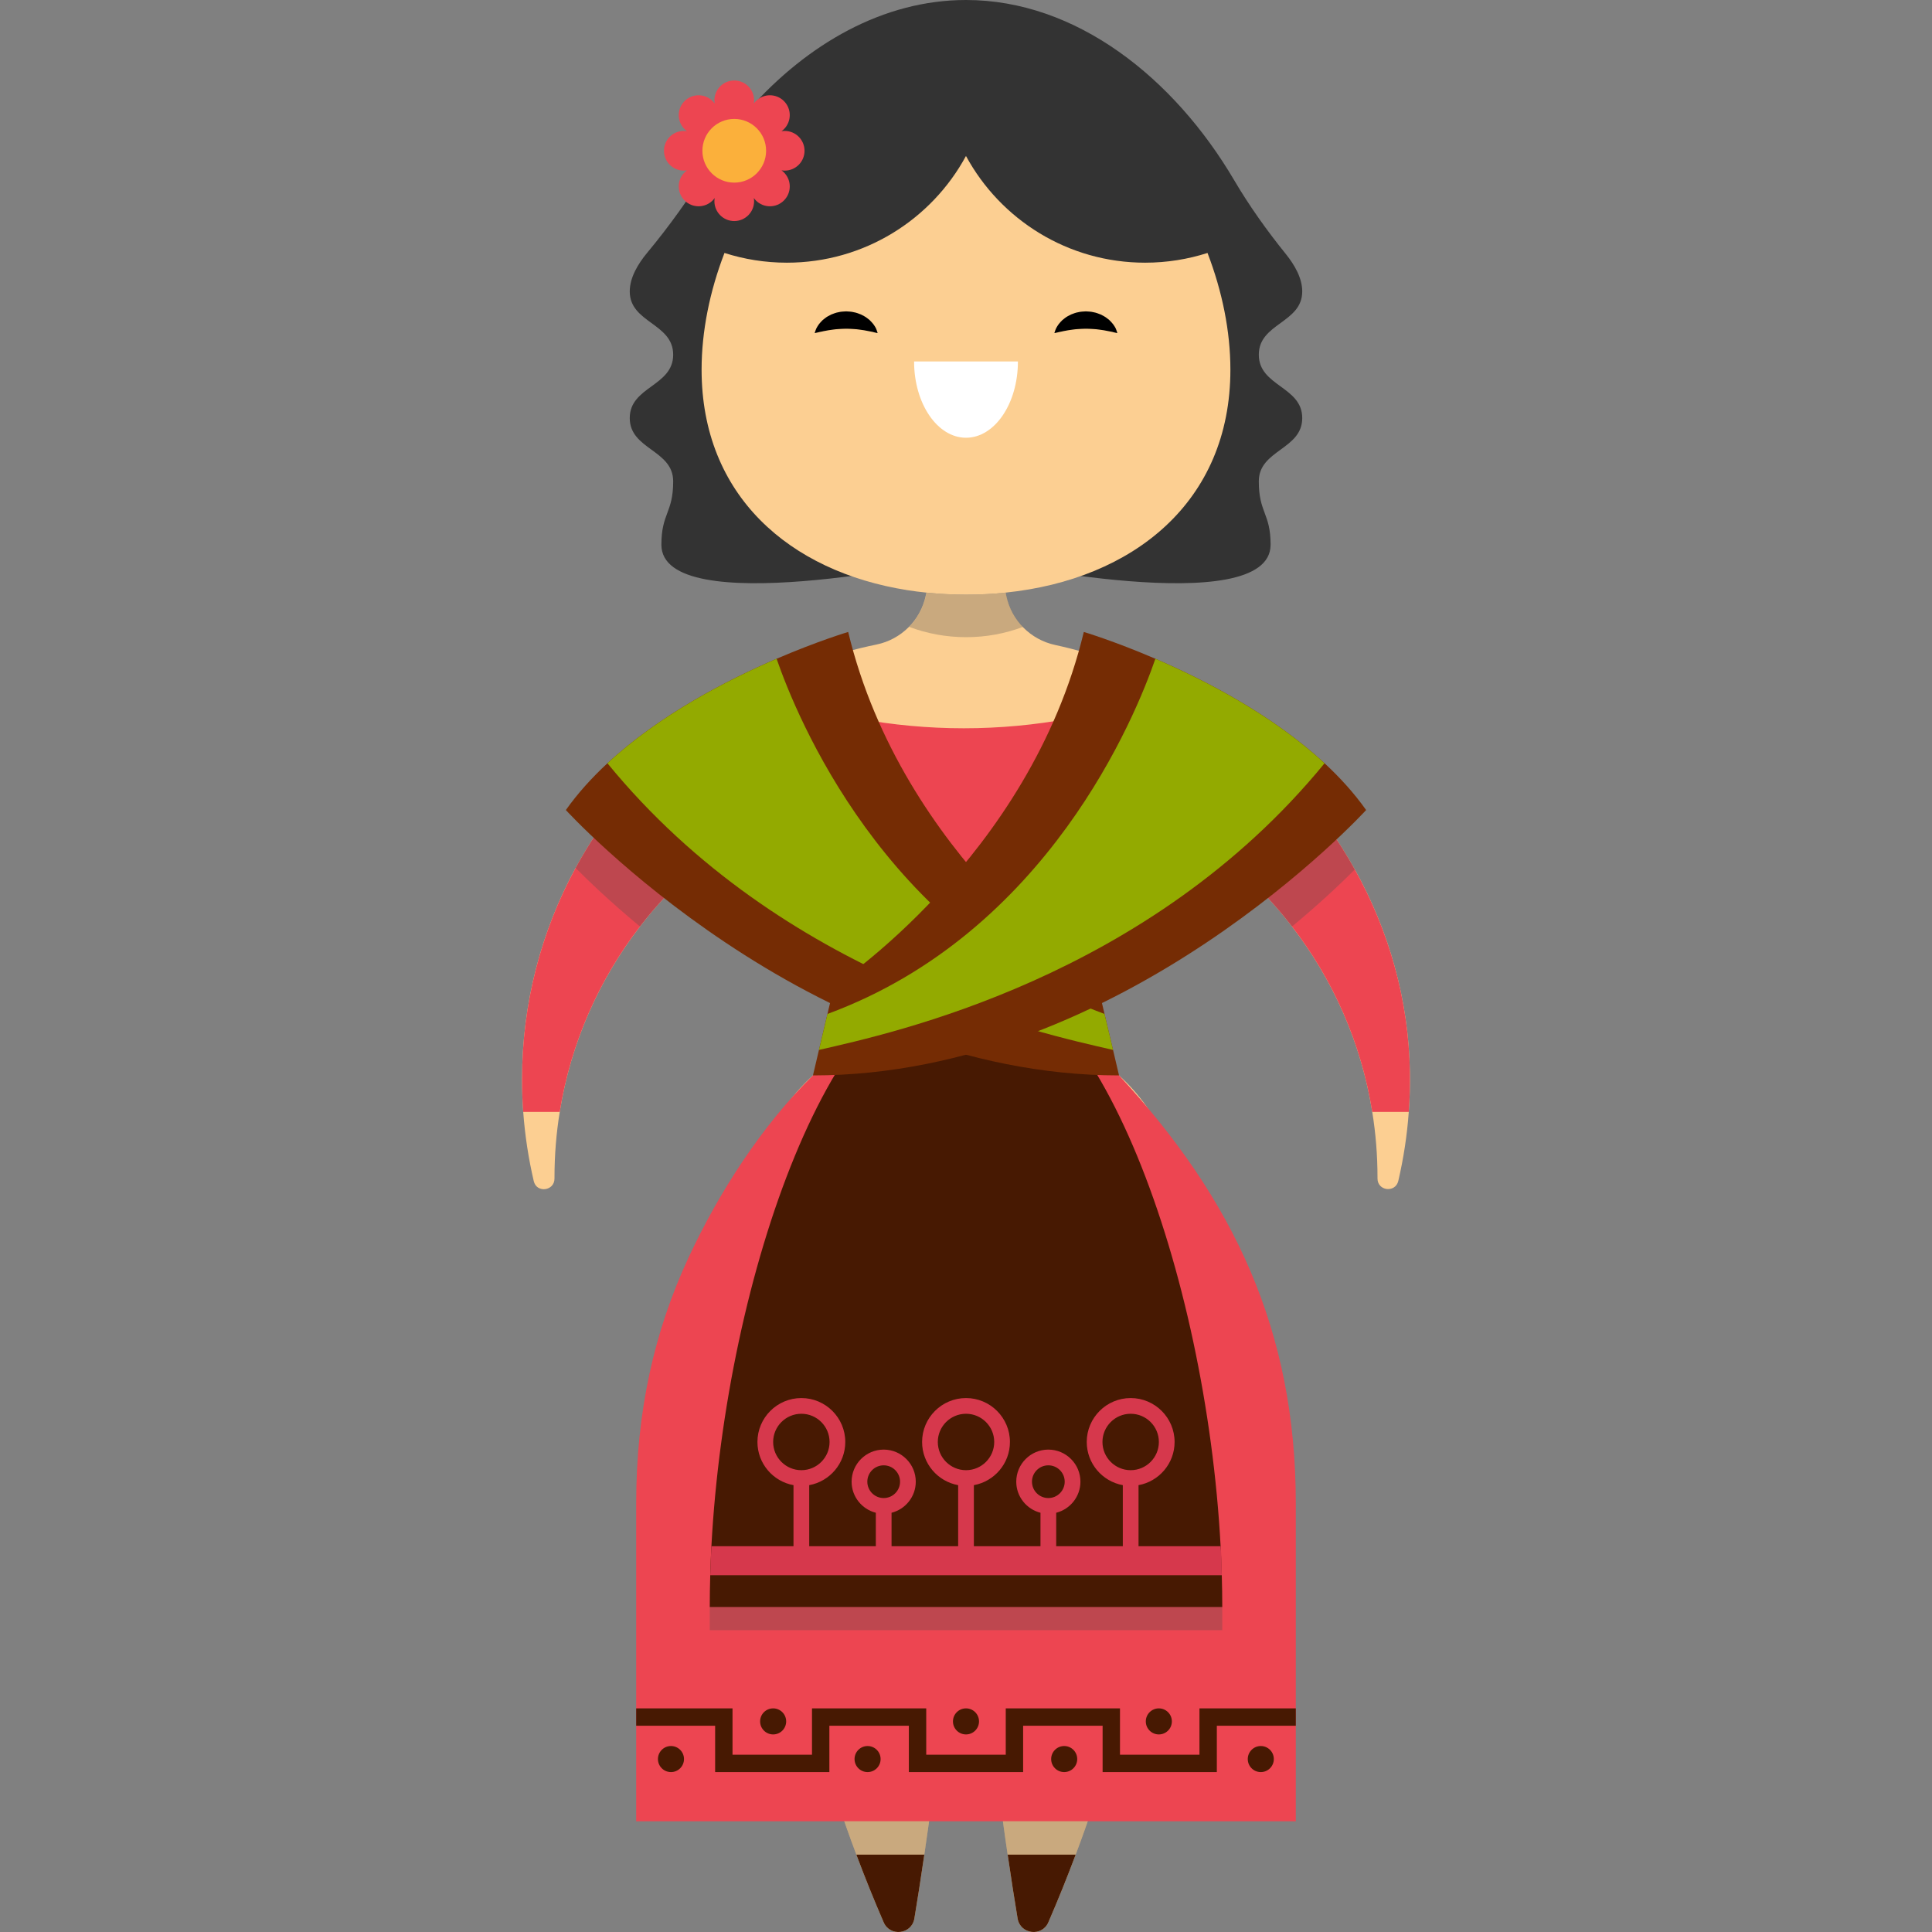 <?xml version="1.0" encoding="iso-8859-1"?>
<!-- Generator: Adobe Illustrator 19.0.0, SVG Export Plug-In . SVG Version: 6.00 Build 0)  -->
<svg version="1.1" id="Layer_1" xmlns="http://www.w3.org/2000/svg" xmlns:xlink="http://www.w3.org/1999/xlink" x="0px" y="0px"
	 viewBox="0 0 444.818 444.818" style="enable-background:new 0 0 444.818 444.818;" xml:space="preserve">
<rect x="0" y="0" width="444.818" height="444.818" fill="#808080" stroke="none"/>
<g>
	<path style="fill:#FCCF92;" d="M324.612,246.92c0.05,3.06-0.04,6.09-0.26,9.08c-0.39,5.43-1.21,10.73-2.41,15.89
		c-0.66,2.81-4.79,2.34-4.79-0.55v-0.22c0-5.15-0.41-10.2-1.21-15.12c-2.54-15.9-9.05-30.47-18.47-42.68
		c-7.78-10.1-17.56-18.57-28.74-24.85v4.9c0,11.74-8.66,21.44-19.93,23.12v11.12c0,5.84,1.89,11.47,5.32,16.09
		c1.03,1.4,2.21,2.71,3.52,3.9c2.73,2.48,5.15,5.3,7.19,8.4c3.2,4.85,5.47,10.37,6.55,16.3c0.47,2.57,0.71,5.22,0.71,7.93
		c0,0,4.08,66.46-22.12,140.44c-0.74,2.1-1.51,4.22-2.31,6.33c-1.94,5.17-4.03,10.37-6.29,15.58c-1.47,3.4-6.47,2.78-7.08-0.87
		c-0.68-4.08-1.47-9.06-2.29-14.71c-0.31-2.03-0.61-4.14-0.91-6.33c-4.44-31.92-9.26-79.89-3.69-110.55h-9.98
		c5.57,30.66,0.75,78.63-3.7,110.55c-0.31,2.19-0.61,4.3-0.91,6.33c-0.82,5.65-1.61,10.63-2.29,14.71c-0.6,3.65-5.6,4.27-7.07,0.87
		c-2.26-5.21-4.35-10.41-6.29-15.58c-0.8-2.11-1.57-4.23-2.31-6.33c-26.2-73.98-22.13-140.44-22.13-140.44
		c0-2.71,0.25-5.36,0.72-7.94c1.07-5.93,3.34-11.45,6.54-16.29c2.04-3.1,4.46-5.92,7.19-8.4c1.31-1.19,2.49-2.5,3.52-3.9
		c3.44-4.62,5.33-10.25,5.33-16.09v-11.12c-11.28-1.68-19.93-11.38-19.93-23.12v-4.91c-11.19,6.29-20.97,14.76-28.75,24.86
		c-9.42,12.22-15.93,26.79-18.47,42.68c-0.8,4.92-1.21,9.97-1.21,15.12v0.22c0.01,2.88-4.11,3.42-4.77,0.61
		c-1.21-5.18-2.03-10.5-2.43-15.95c-0.18-2.47-0.27-4.96-0.27-7.47c0-17.63,4.47-34.22,12.33-48.7c3.16-5.82,6.87-11.3,11.05-16.37
		c8.32-10.06,18.53-18.51,30.09-24.79c8.69-4.72,18.14-8.23,28.12-10.27c5.71-1.17,10.18-5.62,11.37-11.32l0.13-0.64
		c2.98,0.31,6.03,0.47,9.13,0.47s6.15-0.15,9.12-0.47l0.16,0.76c1.18,5.66,5.59,10.08,11.25,11.3c9.58,2.06,18.72,5.53,27.2,10.17
		c10.66,5.84,20.26,13.52,28.32,22.57c5.17,5.79,9.7,12.15,13.47,18.95C319.762,214.25,324.352,230.2,324.612,246.92z"/>
	<path style="fill:#ED4551;" d="M324.612,246.92c0.05,3.06-0.04,6.09-0.26,9.08h-8.41c-2.54-15.9-9.05-30.47-18.47-42.68
		c-7.78-10.1-17.56-18.57-28.74-24.85v4.9c0,11.74-8.66,21.44-19.93,23.12v11.12c0,5.84-52.78,5.84-52.78,0v-11.12
		c-11.28-1.68-19.93-11.38-19.93-23.12v-4.91c-11.19,6.29-20.97,14.76-28.75,24.86c-9.42,12.22-15.93,26.79-18.47,42.68h-8.41
		c-0.18-2.47-0.27-4.96-0.27-7.47c0-17.63,4.47-34.22,12.33-48.7c3.16-5.82,6.87-11.3,11.05-16.37
		c8.32-10.06,18.53-18.51,30.09-24.79l0,0c31.039,12.009,65.441,12.009,96.48,0l0,0c10.66,5.84,20.26,13.52,28.32,22.57
		c5.17,5.79,9.7,12.15,13.47,18.95C319.762,214.25,324.352,230.2,324.612,246.92z"/>
	<path style="opacity:0.29;fill:#4D4D4D;enable-background:new    ;" d="M141.272,186.37l16.89,15.14
		c-3.93,3.62-7.55,7.57-10.82,11.81c-7.05-5.86-12.12-10.76-14.82-13.49c2.15-3.96,4.55-7.75,7.18-11.37
		C140.212,187.76,140.732,187.06,141.272,186.37z"/>
	<path style="opacity:0.29;fill:#4D4D4D;enable-background:new    ;" d="M311.932,200.19c-2.78,2.79-7.71,7.52-14.46,13.13
		c-2.49-3.24-5.19-6.31-8.08-9.18l15.17-15.38C307.272,192.4,309.732,196.22,311.932,200.19z"/>
	<path style="fill:#ED4551;" d="M298.342,346.12v73.21h-151.87v-73.21c0-21.18,4.18-39.68,12.09-56.66
		c6.912-14.849,16.85-30.344,28.61-41.86c1.848-1.81,3.958-3.719,5.82-5.6h58.83c1.862,1.881,4.06,3.704,5.82,5.6
		C284.034,276.035,298.342,306.408,298.342,346.12z"/>
	<path style="opacity:0.29;fill:#4D4D4D;enable-background:new    ;" d="M194.382,419.33h19.52c-0.06,0.45-0.12,0.9-0.18,1.34
		c-0.31,2.19-0.61,4.3-0.91,6.33h-15.65c-0.8-2.11-1.57-4.23-2.31-6.33C194.692,420.22,194.532,419.78,194.382,419.33z"/>
	<path style="opacity:0.29;fill:#4D4D4D;enable-background:new    ;" d="M250.442,419.33c-0.15,0.45-0.31,0.89-0.47,1.34
		c-0.74,2.1-1.51,4.22-2.31,6.33h-15.66c-0.31-2.03-0.61-4.14-0.91-6.33c-0.06-0.44-0.12-0.89-0.18-1.34H250.442z"/>
	<path style="opacity:0.29;fill:#4D4D4D;enable-background:new    ;" d="M235.512,144.34c-4.07,1.53-8.47,2.36-13.07,2.36
		c-4.62,0-9.05-0.84-13.14-2.38c1.93-1.95,3.3-4.45,3.88-7.24l0.167-1.058c2.98,0.31,5.964,0.573,9.064,0.573
		c3.1,0,6.06-0.15,9.029-0.47l0.279,1.075C232.292,139.95,233.632,142.4,235.512,144.34z"/>
	<path style="fill:#471902;" d="M281.412,370h-118c0-2.42,0.04-4.87,0.11-7.33c0.06-2.21,0.15-4.43,0.27-6.67
		c3.35-62.66,28.31-132.67,58.62-132.67c30.3,0,55.27,70.01,58.62,132.67c0.12,2.24,0.21,4.46,0.27,6.67
		C281.372,365.13,281.412,367.58,281.412,370z"/>
	<path style="fill:#752C04;" d="M257.643,247.6c-71.64,0-127.36-61.1-127.36-61.1c2.74-3.87,6-7.46,9.57-10.77
		c11.94-11.08,27.4-19.08,38.95-24.06c9.58-4.12,16.48-6.17,16.48-6.17c12.5,52,57.5,81.5,57.5,81.5l1.52,6.45l1.96,8.28
		L257.643,247.6z"/>
	<path style="fill:#93AA00;" d="M256.263,241.73c-16.75-3.85-75.921-16.499-116.41-66c11.94-11.08,27.4-19.08,38.95-24.06
		c4.51,13.08,24.74,63.09,75.5,81.78L256.263,241.73z"/>
	<path style="fill:#752C04;" d="M187.173,247.6c71.64,0,127.36-61.1,127.36-61.1c-2.74-3.87-6-7.46-9.57-10.77
		c-11.94-11.08-27.4-19.08-38.95-24.06c-9.58-4.12-16.48-6.17-16.48-6.17c-12.5,52-57.5,81.5-57.5,81.5l-1.52,6.45l-1.96,8.28
		L187.173,247.6z"/>
	<path style="fill:#93AA00;" d="M188.553,241.73c16.75-3.85,75.921-16.499,116.41-66c-11.94-11.08-27.4-19.08-38.95-24.06
		c-4.51,13.08-24.74,63.09-75.5,81.78L188.553,241.73z"/>
	<path style="fill:#D6384C;" d="M281.032,356h-18.901v-14.061c4.715-0.857,8.305-4.984,8.305-9.942
		c0-5.576-4.538-10.113-10.114-10.113c-5.576,0-10.113,4.537-10.113,10.113c0,4.958,3.589,9.086,8.304,9.942V356h-15.336v-7.707
		c3.199-0.81,5.577-3.706,5.577-7.154c0-4.073-3.314-7.387-7.387-7.387s-7.387,3.314-7.387,7.387c0,3.448,2.378,6.343,5.577,7.154
		V356h-15.336v-14.061c4.715-0.857,8.304-4.984,8.304-9.942c0-5.576-4.537-10.113-10.113-10.113s-10.113,4.537-10.113,10.113
		c0,4.958,3.589,9.086,8.304,9.942V356h-15.336v-7.707c3.2-0.81,5.577-3.706,5.577-7.154c0-4.073-3.313-7.387-7.387-7.387
		c-4.073,0-7.387,3.314-7.387,7.387c0,3.448,2.378,6.343,5.577,7.154V356h-15.336v-14.061c4.715-0.857,8.304-4.984,8.304-9.942
		c0-5.576-4.537-10.113-10.113-10.113s-10.113,4.537-10.113,10.113c0,4.958,3.589,9.086,8.304,9.942V356h-18.901
		c-0.12,2.24-0.21,4.46-0.27,6.67h117.78C281.242,360.46,281.302,358.428,281.032,356z M253.827,331.996
		c0-3.581,2.914-6.494,6.494-6.494c3.582,0,6.495,2.913,6.495,6.494s-2.914,6.495-6.495,6.495
		C256.741,338.491,253.827,335.577,253.827,331.996z M237.599,341.139c0-2.077,1.69-3.768,3.768-3.768s3.768,1.691,3.768,3.768
		c0,2.078-1.69,3.768-3.768,3.768S237.599,343.217,237.599,341.139z M215.918,331.996c0-3.581,2.914-6.494,6.494-6.494
		c3.581,0,6.494,2.913,6.494,6.494s-2.914,6.495-6.494,6.495S215.918,335.577,215.918,331.996z M199.69,341.139
		c0-2.077,1.691-3.768,3.768-3.768s3.768,1.691,3.768,3.768c0,2.078-1.69,3.768-3.768,3.768S199.69,343.217,199.69,341.139z
		 M178.008,331.996c0-3.581,2.914-6.494,6.495-6.494s6.494,2.913,6.494,6.494s-2.913,6.495-6.494,6.495
		C180.922,338.491,178.008,335.577,178.008,331.996z"/>
	<g>
		<polygon style="fill:#471902;" points="298.342,393.33 298.342,397.33 280.162,397.33 280.162,408 253.862,408 253.862,397.33 
			235.562,397.33 235.562,408 209.252,408 209.252,397.33 190.952,397.33 190.952,408 164.652,408 164.652,397.33 146.472,397.33 
			146.472,393.33 168.652,393.33 168.652,404 186.952,404 186.952,393.33 213.252,393.33 213.252,404 231.562,404 231.562,393.33 
			257.862,393.33 257.862,404 276.162,404 276.162,393.33 		"/>
		<g>
			<circle style="fill:#471902;" cx="178.007" cy="396.33" r="3"/>
			<circle style="fill:#471902;" cx="222.407" cy="396.33" r="3"/>
			<circle style="fill:#471902;" cx="266.807" cy="396.33" r="3"/>
		</g>
		<g>
			<circle style="fill:#471902;" cx="154.482" cy="405" r="3"/>
			<circle style="fill:#471902;" cx="199.749" cy="405" r="3"/>
			<circle style="fill:#471902;" cx="245.016" cy="405" r="3"/>
			<circle style="fill:#471902;" cx="290.282" cy="405" r="3"/>
		</g>
	</g>
	<path style="fill:#471902;" d="M197.162,427h15.65c-0.82,5.65-1.61,10.63-2.29,14.71c-0.6,3.65-5.6,4.27-7.07,0.87
		C201.192,437.37,199.102,432.17,197.162,427z"/>
	<path style="fill:#471902;" d="M247.662,427c-1.94,5.17-4.03,10.37-6.29,15.58c-1.47,3.4-6.47,2.78-7.08-0.87
		c-0.68-4.08-1.47-9.06-2.29-14.71H247.662z"/>
	<rect x="163.412" y="370" style="opacity:0.29;fill:#4D4D4D;enable-background:new    ;" width="118" height="5.333"/>
	<path style="fill:#333333;" d="M227.272,129c0,0,65.265,14,65.265-3.587c0-7.293-2.714-7.293-2.714-14.587
		c0-7.288,10-7.288,10-14.577c0-7.291-10-7.291-10-14.581c0-7.288,10-7.288,10-14.576c0-3.038-1.737-6.075-3.762-8.586
		c-4.357-5.399-8.392-11.043-11.91-17.022C270.32,17.978,247.821,0,222.412,0c-19.07,0-36.54,10.14-49.91,25.16
		c-2.971,3.333-6.506,8.637-9.618,13.691c-4.167,6.765-8.794,13.23-13.872,19.341c-2.135,2.569-4.021,5.734-4.021,8.9
		c0,7.288,10,7.288,10,14.576c0,7.291-10,7.291-10,14.581c0,7.288,10,7.288,10,14.577c0,7.294-2.714,7.294-2.714,14.587
		c0,17.587,65.265,3.587,65.265,3.587H227.272z"/>
	<path style="fill:#FCCF92;" d="M283.282,85.11c0,30.51-22.46,48.31-51.75,51.33c-2.97,0.32-6.02,0.47-9.12,0.47
		c-3.1,0-6.15-0.16-9.13-0.47c-1.49-0.15-2.97-0.34-4.42-0.57c-27.1-4.29-47.33-21.8-47.33-50.76c0-8.84,1.88-18.07,5.27-26.87
		c4.52,1.45,9.35,2.24,14.36,2.24c17.81,0,33.31-9.93,41.24-24.57c7.94,14.64,23.44,24.57,41.25,24.57c5.01,0,9.84-0.79,14.36-2.24
		C281.402,67.05,283.282,76.27,283.282,85.11z"/>
	<path style="fill:#FFFFFF;" d="M234.364,83.226c0,9.697-5.352,17.558-11.954,17.558c-6.602,0-11.954-7.861-11.954-17.558H234.364z"
		/>
	<g>
		<path d="M202.06,76.688c0,0-0.303-0.04-0.778-0.17c-0.234-0.078-0.532-0.14-0.829-0.189c-0.299-0.06-0.603-0.132-0.969-0.186
			c-0.345-0.076-0.715-0.135-1.097-0.183c-0.368-0.082-0.776-0.08-1.158-0.155c-0.403-0.009-0.794-0.077-1.2-0.08
			c-0.401-0.034-0.808-0.022-1.213-0.038c-0.405,0.017-0.811,0.008-1.212,0.041c-0.406,0.007-0.797,0.069-1.199,0.082
			c-0.382,0.074-0.79,0.073-1.157,0.155c-0.382,0.048-0.752,0.107-1.097,0.183c-0.361,0.049-0.682,0.133-0.987,0.198
			c-0.309,0.06-0.594,0.111-0.817,0.178c-0.461,0.116-0.775,0.164-0.775,0.164s0.059-0.289,0.251-0.763
			c0.092-0.242,0.22-0.528,0.416-0.818c0.187-0.301,0.415-0.637,0.719-0.948c0.148-0.161,0.311-0.322,0.481-0.492
			c0.18-0.151,0.376-0.296,0.578-0.452c0.401-0.321,0.882-0.551,1.382-0.808c0.517-0.196,1.06-0.427,1.642-0.519
			c0.574-0.15,1.177-0.162,1.776-0.201c0.599,0.039,1.201,0.054,1.776,0.203c0.581,0.096,1.125,0.322,1.641,0.521
			c0.499,0.257,0.981,0.488,1.381,0.808c0.202,0.156,0.398,0.299,0.578,0.452c0.17,0.17,0.334,0.329,0.481,0.491
			c0.299,0.306,0.545,0.654,0.737,0.96c0.208,0.3,0.323,0.576,0.404,0.807C201.989,76.391,202.06,76.688,202.06,76.688z"/>
		<path d="M257.25,76.688c0,0-0.303-0.04-0.778-0.17c-0.234-0.078-0.532-0.14-0.829-0.189c-0.299-0.06-0.603-0.132-0.969-0.186
			c-0.345-0.076-0.715-0.135-1.097-0.183c-0.368-0.082-0.776-0.08-1.158-0.155c-0.403-0.009-0.794-0.077-1.2-0.08
			c-0.401-0.034-0.808-0.022-1.213-0.038c-0.405,0.017-0.811,0.008-1.212,0.041c-0.406,0.007-0.797,0.069-1.199,0.082
			c-0.382,0.074-0.79,0.073-1.157,0.155c-0.382,0.048-0.752,0.107-1.097,0.183c-0.361,0.049-0.682,0.133-0.987,0.199
			c-0.309,0.06-0.594,0.111-0.817,0.178c-0.461,0.116-0.775,0.164-0.775,0.164s0.059-0.289,0.251-0.763
			c0.092-0.242,0.22-0.528,0.416-0.818c0.187-0.301,0.415-0.637,0.719-0.948c0.148-0.161,0.311-0.322,0.481-0.492
			c0.18-0.151,0.376-0.296,0.578-0.452c0.401-0.321,0.882-0.551,1.382-0.808c0.517-0.196,1.06-0.427,1.642-0.519
			c0.574-0.15,1.177-0.162,1.776-0.201c0.599,0.039,1.201,0.054,1.776,0.203c0.581,0.096,1.125,0.322,1.641,0.521
			c0.499,0.257,0.981,0.488,1.381,0.808c0.202,0.156,0.398,0.299,0.578,0.452c0.17,0.17,0.334,0.329,0.481,0.491
			c0.299,0.306,0.545,0.654,0.737,0.96c0.208,0.3,0.323,0.576,0.404,0.807C257.18,76.391,257.25,76.688,257.25,76.688z"/>
	</g>
	<path style="fill:#ED4551;" d="M185.233,34.714c0-2.523-2.045-4.569-4.569-4.569c-0.252,0-0.498,0.026-0.74,0.065
		c0.198-0.143,0.391-0.298,0.569-0.477c1.784-1.784,1.784-4.677,0-6.461s-4.677-1.784-6.461,0c-0.179,0.178-0.334,0.371-0.477,0.569
		c0.039-0.241,0.065-0.487,0.065-0.74c0-2.523-2.046-4.569-4.569-4.569s-4.569,2.045-4.569,4.569c0,0.252,0.026,0.498,0.065,0.74
		c-0.143-0.198-0.298-0.391-0.477-0.569c-1.784-1.784-4.677-1.784-6.461,0s-1.784,4.677,0,6.461
		c0.178,0.178,0.371,0.334,0.569,0.477c-0.241-0.039-0.487-0.065-0.74-0.065c-2.523,0-4.569,2.045-4.569,4.569
		s2.046,4.569,4.569,4.569c0.253,0,0.498-0.026,0.74-0.065c-0.199,0.143-0.391,0.298-0.569,0.477c-1.784,1.784-1.784,4.677,0,6.461
		s4.677,1.784,6.461,0c0.178-0.178,0.334-0.371,0.477-0.569c-0.039,0.241-0.065,0.487-0.065,0.74c0,2.523,2.045,4.569,4.569,4.569
		c2.523,0,4.569-2.045,4.569-4.569c0-0.252-0.026-0.498-0.065-0.74c0.143,0.198,0.298,0.391,0.477,0.569
		c1.784,1.784,4.677,1.784,6.461,0s1.784-4.677,0-6.461c-0.178-0.178-0.371-0.334-0.569-0.477c0.241,0.039,0.487,0.065,0.74,0.065
		C183.188,39.283,185.233,37.237,185.233,34.714z"/>
	<circle style="fill:#FBB03B;" cx="169.052" cy="34.714" r="7.333"/>
</g>
<g>
</g>
<g>
</g>
<g>
</g>
<g>
</g>
<g>
</g>
<g>
</g>
<g>
</g>
<g>
</g>
<g>
</g>
<g>
</g>
<g>
</g>
<g>
</g>
<g>
</g>
<g>
</g>
<g>
</g>
</svg>
